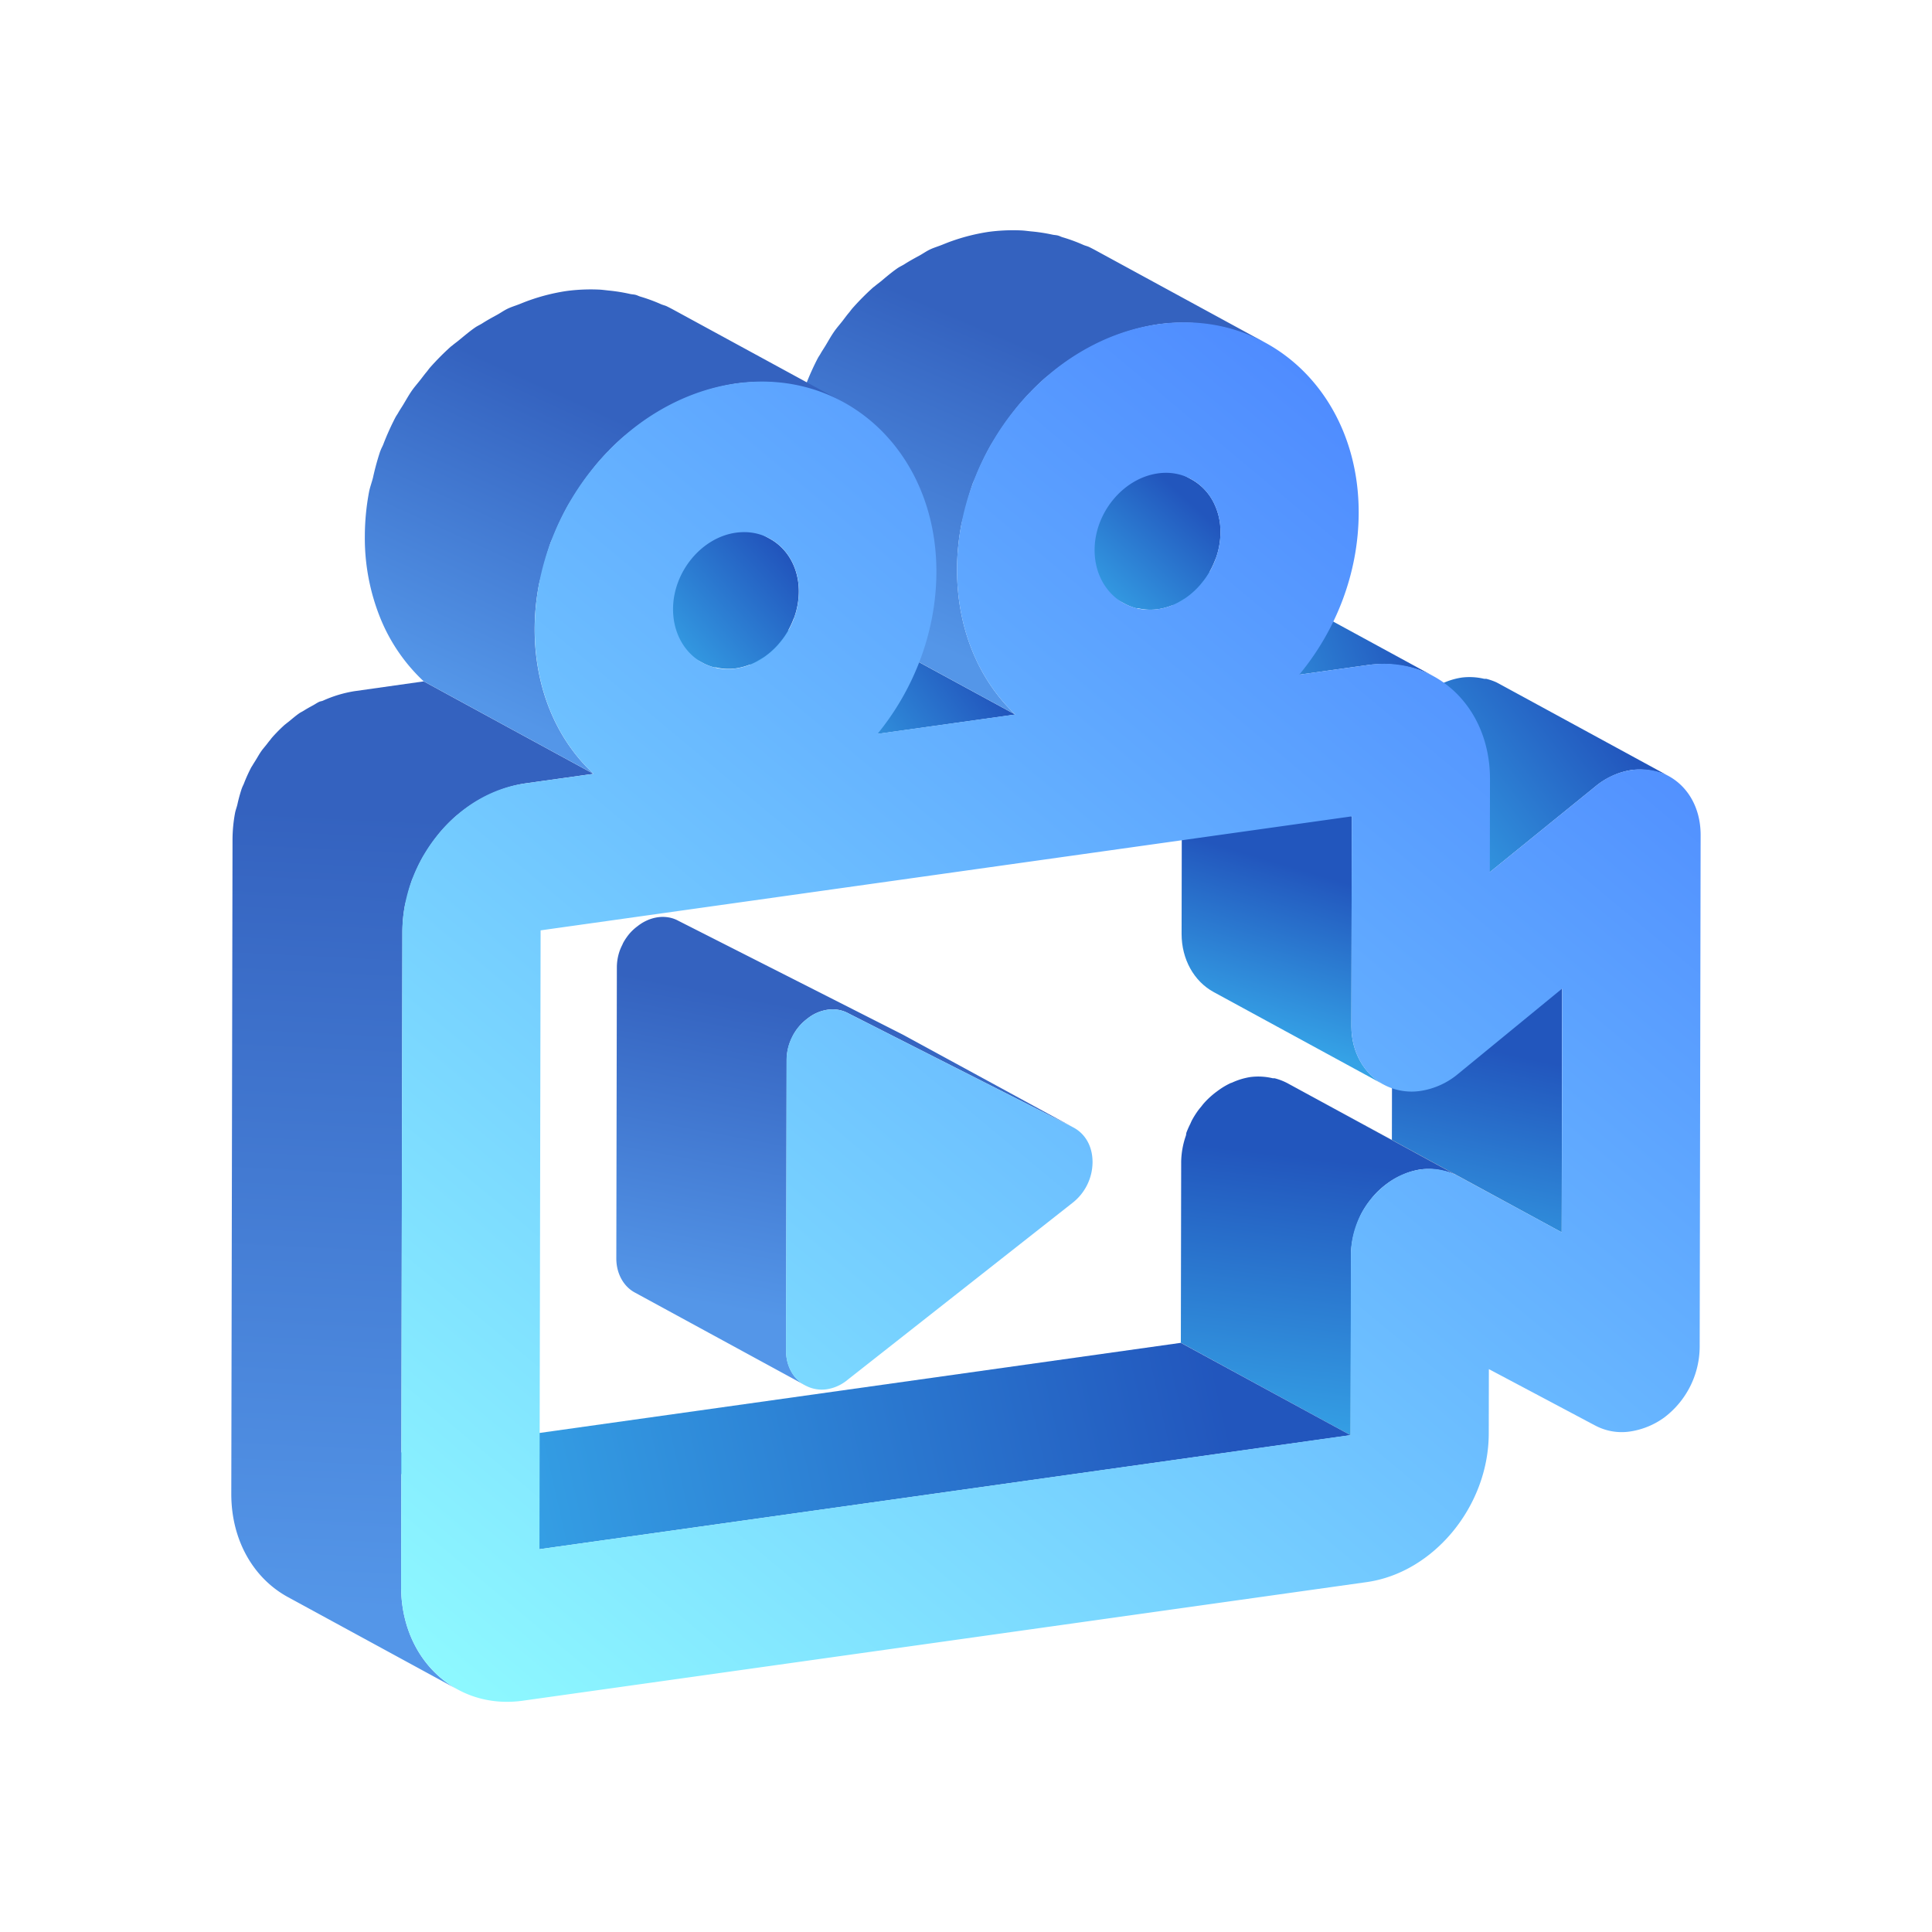 <svg viewBox="0 0 1024 1024" xmlns:xlink="http://www.w3.org/1999/xlink" xmlns="http://www.w3.org/2000/svg" id="图层_1"><defs><style>.cls-1{fill:none;}.cls-2{isolation:isolate;}.cls-3{clip-path:url(#clip-path);}.cls-4{fill:#696969;}.cls-5{fill:url(#未命名的渐变_59);}.cls-6{fill:#7c7c7c;}.cls-7{fill:url(#未命名的渐变_59-2);}.cls-8{fill:url(#未命名的渐变_59-3);}.cls-9{fill:url(#未命名的渐变_59-4);}.cls-10{clip-path:url(#clip-path-2);}.cls-11{fill:#7d7d7d;}.cls-12{fill:url(#未命名的渐变_59-5);}.cls-13{fill:url(#未命名的渐变_59-6);}.cls-14{fill:url(#未命名的渐变_59-7);}.cls-15{fill:url(#未命名的渐变_46);}.cls-16{fill:url(#未命名的渐变_59-8);}.cls-17{fill:url(#未命名的渐变_46-2);}.cls-18{fill:url(#未命名的渐变_59-9);}.cls-19{fill:url(#未命名的渐变_46-3);}.cls-20{fill:url(#未命名的渐变_46-4);}.cls-21{fill:url(#未命名的渐变_37);}.cls-22{fill:url(#未命名的渐变_37-2);}</style><clipPath id="clip-path"><path d="M845.54,755.59l-90-49-.53-.3,90,49Z" class="cls-1"></path></clipPath><linearGradient gradientUnits="userSpaceOnUse" y2="555.28" x2="784.75" y1="675.93" x1="758.7" id="未命名的渐变_59"><stop stop-color="#35a2e6" offset="0"></stop><stop stop-color="#2256bd" offset="1"></stop></linearGradient><linearGradient xlink:href="#未命名的渐变_59" y2="614.33" x2="699.61" y1="763.77" x1="681.78" id="未命名的渐变_59-2"></linearGradient><linearGradient xlink:href="#未命名的渐变_59" y2="372.24" x2="842.36" y1="446.96" x1="745.7" id="未命名的渐变_59-3"></linearGradient><linearGradient xlink:href="#未命名的渐变_59" y2="459.7" x2="685.7" y1="546.07" x1="659.99" id="未命名的渐变_59-4"></linearGradient><clipPath id="clip-path-2"><path d="M479.1,548.72l90,49-.48-.25-90-49Z" class="cls-1"></path></clipPath><linearGradient xlink:href="#未命名的渐变_59" y2="311.71" x2="737.3" y1="348.73" x1="638.59" id="未命名的渐变_59-5"></linearGradient><linearGradient xlink:href="#未命名的渐变_59" y2="241.28" x2="603.51" y1="296.81" x1="553.12" id="未命名的渐变_59-6"></linearGradient><linearGradient xlink:href="#未命名的渐变_59" y2="723.58" x2="644.25" y1="809.95" x1="264.48" id="未命名的渐变_59-7"></linearGradient><linearGradient gradientUnits="userSpaceOnUse" y2="538.36" x2="450.66" y1="700.14" x1="420.5" id="未命名的渐变_46"><stop stop-color="#5496e8" offset="0"></stop><stop stop-color="#3462bf" offset="1"></stop></linearGradient><linearGradient xlink:href="#未命名的渐变_59" y2="328.79" x2="499.1" y1="379.17" x1="429.18" id="未命名的渐变_59-8"></linearGradient><linearGradient xlink:href="#未命名的渐变_46" y2="186.46" x2="551.54" y1="338.64" x1="485.73" id="未命名的渐变_46-2"></linearGradient><linearGradient xlink:href="#未命名的渐变_59" y2="266.65" x2="390.73" y1="322.18" x1="328.01" id="未命名的渐变_59-9"></linearGradient><linearGradient xlink:href="#未命名的渐变_46" y2="432.16" x2="218.69" y1="853.75" x1="198.12" id="未命名的渐变_46-3"></linearGradient><linearGradient xlink:href="#未命名的渐变_46" y2="221.38" x2="326.2" y1="373.57" x1="256.28" id="未命名的渐变_46-4"></linearGradient><linearGradient gradientUnits="userSpaceOnUse" y2="211.07" x2="813.59" y1="910.28" x1="229.54" id="未命名的渐变_37"><stop stop-color="#8ffbff" offset="0"></stop><stop stop-color="#4a83ff" offset="1"></stop></linearGradient><linearGradient xlink:href="#未命名的渐变_37" y2="224.12" x2="829.22" y1="923.34" x1="245.17" id="未命名的渐变_37-2"></linearGradient></defs><title>2.5D</title><g class="cls-2"><g class="cls-3"><g class="cls-2"><path d="M845.54,755.59l-90-49-.53-.3,90,49,.53.3" class="cls-4"></path></g></g></g><polygon points="827.73 653.16 737.73 604.2 737.97 474.99 827.97 523.95 827.73 653.16" class="cls-5"></polygon><polygon points="772.21 623.04 682.21 574.08 737.73 604.2 827.73 653.16 772.21 623.04" class="cls-6"></polygon><path d="M772.16,623l0,0-90-49-.44-.22a31.69,31.69,0,0,0-6-2.24c-.4-.1-.85,0-1.25-.07a32.87,32.87,0,0,0-11.7-.62,36.42,36.42,0,0,0-9.84,3c-.22.1-.44.1-.66.2a40.46,40.46,0,0,0-5.75,3.32q-.77.54-1.54,1.12a42.84,42.84,0,0,0-3.45,2.8,45.07,45.07,0,0,0-3.63,3.67c-.18.2-.33.43-.51.64s-.37.48-.56.72c-.75.91-1.51,1.81-2.19,2.78a48.07,48.07,0,0,0-3,4.88c-.1.18-.16.37-.25.55-.2.39-.34.79-.53,1.18a47.33,47.33,0,0,0-2,4.52c-.2.54-.13,1.13-.31,1.67a44.37,44.37,0,0,0-2.5,13.63l-.18,96.16,90,49,.18-96.16a44.51,44.51,0,0,1,2.5-13.63,47.9,47.9,0,0,1,2.34-6.19c.18-.39.33-.8.53-1.18a48.21,48.21,0,0,1,5.44-8.21c.2-.24.37-.49.57-.73a44.2,44.2,0,0,1,7.58-7.11,40.22,40.22,0,0,1,8-4.64,36.42,36.42,0,0,1,9.84-3,32.94,32.94,0,0,1,11.69.62,31.38,31.38,0,0,1,7.72,2.52Z" class="cls-7"></path><path d="M884.33,411.28l-90-49-1.13-.59-.47-.22a33.49,33.49,0,0,0-4.76-1.63c-.47-.12-1,0-1.46-.08a33.37,33.37,0,0,0-11.65-.65,37,37,0,0,0-10.31,3.1c-.11.05-.23.05-.34.1a39.86,39.86,0,0,0-5.64,3.26q-1.5,1-2.93,2.23l-56,45.45,90,49,56-45.45a40,40,0,0,1,8.92-5.59,37.18,37.18,0,0,1,10.31-3.1,33.47,33.47,0,0,1,11.64.65,32.8,32.8,0,0,1,6.23,1.71C883.28,410.72,883.81,411,884.33,411.28Z" class="cls-8"></path><path d="M716.27,544l.2-111.24-90-49L626.27,495c0,13.43,6.57,25.13,17,30.81l90,49C722.83,569.1,716.24,557.4,716.27,544Z" class="cls-9"></path><g class="cls-2"><g class="cls-10"><g class="cls-2"><path d="M568.62,597.43l-90-49,.48.25,90,49-.48-.25" class="cls-11"></path></g></g></g><path d="M759.76,358.38l-.07,0,.07,0-90-49q-1-.53-2-1a53.44,53.44,0,0,0-10.23-3.78c-.88-.22-1.83-.23-2.72-.42-1.05-.21-2.1-.33-3.17-.49a57.52,57.52,0,0,0-16.41-.24l-36.58,5.14,90,49,36.58-5.14a57.51,57.51,0,0,1,16.4.24c1.07.15,2.14.28,3.18.49A53.55,53.55,0,0,1,759.76,358.38Z" class="cls-12"></path><path d="M644.31,296.26a41.41,41.41,0,0,0,2.58-14.2,34,34,0,0,0-4.26-16.9A28.75,28.75,0,0,0,631.37,254l-90-49c9.31,5.07,15.54,15.43,15.52,28.1a41.44,41.44,0,0,1-2.64,14.34l-.08.17a44.27,44.27,0,0,1-6.89,12l-.46.58a41.24,41.24,0,0,1-9.85,8.63c-.37.23-.75.43-1.12.65a33.93,33.93,0,0,1-12.21,4.43,29.38,29.38,0,0,1-10.6-.54,27.89,27.89,0,0,1-7.23-2.53h0l90,49c.34.18.68.36,1,.53a27.59,27.59,0,0,0,5.29,2c.29.07.63,0,.92,0a29.25,29.25,0,0,0,10.6.54,33.25,33.25,0,0,0,9.49-2.86c.94-.44,1.81-1,2.72-1.57.39-.22.76-.41,1.12-.65s1-.54,1.52-.88a40,40,0,0,0,4-3.2,42,42,0,0,0,3.43-3.46c.31-.35.56-.73.86-1.09l.47-.6c.58-.72,1.18-1.41,1.71-2.17a42.84,42.84,0,0,0,5.17-9.82l.09-.2Z" class="cls-13"></path><polygon points="285.92 821.11 195.92 772.15 625.86 711.73 715.86 760.69 285.92 821.11" class="cls-14"></polygon><path d="M568.62,597.43l-90-49-119-60.35-.68-.36a16.76,16.76,0,0,0-3.18-1.18,18.22,18.22,0,0,0-7.12-.37,21.24,21.24,0,0,0-6.09,1.84,23.07,23.07,0,0,0-3.33,1.92c-.41.28-.82.58-1.21.9a24.5,24.5,0,0,0-2.08,1.68,26.59,26.59,0,0,0-2.09,2.11A26.29,26.29,0,0,0,332,497a27.24,27.24,0,0,0-1.75,2.84c-.09.16-.14.34-.22.51s-.1.22-.15.34a28.55,28.55,0,0,0-1.27,2.82,26.57,26.57,0,0,0-1.66,9.07l-.29,154.48c0,7.74,3.69,14.71,9.8,18l90,49c-6.11-3.33-9.81-10.29-9.8-18l.29-154.48a27.21,27.21,0,0,1,2.93-11.89c.06-.11.1-.23.15-.34a26.73,26.73,0,0,1,8-9.52,22.31,22.31,0,0,1,10.63-4.66,17.52,17.52,0,0,1,11,1.91l-.09,0,.09,0Z" class="cls-15"></path><polygon points="465.17 388.99 375.17 340.03 448.13 329.77 538.13 378.73 465.17 388.99" class="cls-16"></polygon><path d="M511.52,270.89a136.17,136.17,0,0,1,4.08-14.62c.39-1,.94-2,1.35-3a139.79,139.79,0,0,1,7.89-16.72c.85-1.51,1.82-2.94,2.72-4.42a140.3,140.3,0,0,1,9.27-13.4c1-1.3,2-2.63,3.06-3.89a135.53,135.53,0,0,1,13.85-14.28c1-.85,2-1.56,3-2.38a126.24,126.24,0,0,1,12.68-9.23c2.49-1.6,5.06-3,7.65-4.41a115.34,115.34,0,0,1,12.22-5.83c1.77-.7,3.53-1.44,5.33-2a105.73,105.73,0,0,1,19.29-4.82,97.32,97.32,0,0,1,17.34-.77c1.79.07,3.51.34,5.27.5a90.86,90.86,0,0,1,11.3,1.73c1.86.42,3.69.91,5.49,1.44a86.88,86.88,0,0,1,10.86,4c2.15,1,4.39,1.74,6.45,2.86l-90-49q-1.6-.87-3.25-1.68c-1-.5-2.16-.72-3.2-1.18a87.41,87.41,0,0,0-10.85-4c-1-.28-1.81-.78-2.78-1s-1.84-.22-2.72-.42a90.68,90.68,0,0,0-11.3-1.73c-1.76-.17-3.48-.44-5.27-.51a97.3,97.3,0,0,0-17.34.77,105.57,105.57,0,0,0-19.29,4.82c-1.81.62-3.56,1.34-5.33,2.05-2.1.84-4.28,1.47-6.34,2.44s-3.88,2.31-5.87,3.38c-2.61,1.41-5.17,2.82-7.67,4.42-1.22.78-2.55,1.33-3.74,2.16-3.11,2.15-6,4.64-8.94,7.08-1,.82-2,1.52-3,2.37-.31.28-.66.49-1,.77a135.5,135.5,0,0,0-10.91,11c-.7.8-1.29,1.7-2,2.51-1.06,1.25-2,2.56-3,3.86-1.53,2-3.18,3.81-4.61,5.85-1.7,2.42-3.12,5-4.67,7.58-.9,1.48-1.87,2.9-2.72,4.41-.41.74-.92,1.4-1.32,2.15A139.37,139.37,0,0,0,427,204.22c-.42,1.06-1,2-1.39,3.1,0,.13-.12.25-.17.38a136.25,136.25,0,0,0-3.86,14.08c-.65,2.61-1.64,5.12-2.13,7.78a128.32,128.32,0,0,0-2.19,23.16c-.06,31.83,11.7,58.9,30.88,77l90,49c-19.18-18.15-30.94-45.22-30.88-77a127.6,127.6,0,0,1,2.19-23.16C509.92,275.91,510.89,273.45,511.52,270.89Z" class="cls-17"></path><path d="M420.82,327.63a41.49,41.49,0,0,0,2.57-14.16c0-12.62-6.16-22.95-15.49-28l-90-49c9.33,5.08,15.51,15.41,15.49,28a41.3,41.3,0,0,1-2.65,14.33c0,.07-.06.13-.09.19a44.07,44.07,0,0,1-6.92,12c-.15.19-.29.38-.45.57a41.32,41.32,0,0,1-9.93,8.64c-.38.23-.76.44-1.15.66a34.71,34.71,0,0,1-12.38,4.45,28.61,28.61,0,0,1-10.37-.54,27.54,27.54,0,0,1-7.13-2.5h0l90,49c.34.18.67.36,1,.53a27.17,27.17,0,0,0,5.23,1.93c.28.07.61,0,.89,0a28.56,28.56,0,0,0,10.36.54,34.08,34.08,0,0,0,9.74-2.93c.92-.43,1.76-1,2.65-1.52.39-.22.76-.42,1.14-.66.54-.34,1.12-.59,1.65-.95a41.1,41.1,0,0,0,4.06-3.22,42,42,0,0,0,3.43-3.47c.28-.32.52-.67.79-1l.45-.57c.6-.75,1.23-1.48,1.79-2.27a44,44,0,0,0,2.74-4.45,44.53,44.53,0,0,0,2.38-5.28c0-.08.06-.14.1-.22S420.8,327.69,420.82,327.63Z" class="cls-18"></path><path d="M214.6,480c.31-1.62.9-3.15,1.3-4.74a82.83,82.83,0,0,1,2.44-8.75c.25-.68.62-1.31.89-2a84.84,84.84,0,0,1,4.72-10c.52-.92,1.11-1.8,1.66-2.7a86.19,86.19,0,0,1,5.64-8.14c.61-.77,1.19-1.56,1.82-2.31a82.51,82.51,0,0,1,8.4-8.64c.62-.55,1.3-1,1.93-1.53a77.31,77.31,0,0,1,7.59-5.51c1.52-1,3.09-1.84,4.67-2.69,1.8-1,3.66-1.83,5.53-2.64A65.56,65.56,0,0,1,278,415.28l36.58-5.14-90-49L188,366.32a65.28,65.28,0,0,0-16.84,5.06c-.65.28-1.38.31-2,.61-1.22.57-2.32,1.38-3.51,2-1.59.86-3.15,1.72-4.68,2.7-.76.48-1.58.83-2.32,1.34-1.84,1.27-3.54,2.74-5.28,4.17-.63.52-1.29,1-1.91,1.51-.21.18-.44.33-.64.51a81.06,81.06,0,0,0-6.61,6.68c-.41.46-.76,1-1.15,1.46-.64.75-1.22,1.54-1.83,2.32-.95,1.21-2,2.36-2.85,3.62-1,1.44-1.86,3-2.78,4.5-.55.91-1.14,1.77-1.67,2.7-.26.46-.58.88-.83,1.34a84.73,84.73,0,0,0-3.89,8.64c-.27.67-.64,1.3-.89,2,0,.09-.08.17-.12.26a82,82,0,0,0-2.4,8.75c-.37,1.5-.94,2.94-1.23,4.47a78.22,78.22,0,0,0-1.33,14.07l-.65,346.82c0,24.72,11.94,44.8,30,54.63l90,49c-18.07-9.82-30-29.91-30-54.62L213.28,494A78.09,78.09,0,0,1,214.6,480Z" class="cls-19"></path><path d="M287.72,302.34a135.25,135.25,0,0,1,4.08-14.62c.38-1,.94-2,1.35-3A140.39,140.39,0,0,1,301,268c.85-1.51,1.82-2.94,2.73-4.42A139.78,139.78,0,0,1,313,250.15c1-1.29,2-2.6,3-3.85A136.05,136.05,0,0,1,329.93,232c1-.85,2-1.56,3-2.38a126.75,126.75,0,0,1,12.68-9.23c2.49-1.6,5.06-3,7.65-4.41a115,115,0,0,1,12.23-5.83c1.77-.7,3.53-1.44,5.33-2a105.73,105.73,0,0,1,19.29-4.82,97.28,97.28,0,0,1,17.34-.77c1.79.07,3.51.34,5.27.51a91.09,91.09,0,0,1,11.3,1.73c1.86.42,3.69.91,5.49,1.44a87.14,87.14,0,0,1,10.85,4c2.15,1,4.39,1.74,6.45,2.86l-90-49c-1.07-.58-2.16-1.14-3.25-1.68s-2.16-.72-3.2-1.18a87.7,87.7,0,0,0-10.85-4c-1-.28-1.81-.78-2.78-1s-1.84-.22-2.72-.42A90.61,90.61,0,0,0,322.72,154c-1.77-.17-3.48-.44-5.27-.51a97.34,97.34,0,0,0-17.34.77,105.53,105.53,0,0,0-19.28,4.82c-1.81.62-3.56,1.34-5.34,2.05-2.1.84-4.28,1.47-6.33,2.44s-3.89,2.31-5.87,3.39c-2.6,1.41-5.16,2.82-7.66,4.42-1.22.78-2.55,1.34-3.74,2.16-3.12,2.15-6,4.64-9,7.08-1,.82-2,1.51-3,2.36-.31.28-.66.49-1,.77a136.16,136.16,0,0,0-10.91,11c-.71.8-1.3,1.71-2,2.52-1.05,1.25-2,2.55-3,3.83-1.54,2-3.19,3.82-4.63,5.87-1.7,2.43-3.13,5.05-4.68,7.6-.9,1.47-1.86,2.87-2.7,4.38-.42.74-.93,1.41-1.33,2.16a140.54,140.54,0,0,0-6.53,14.51c-.42,1.05-1,2-1.38,3.08,0,.13-.13.25-.18.38a137.27,137.27,0,0,0-3.86,14.08c-.65,2.61-1.64,5.12-2.13,7.78a128.68,128.68,0,0,0-2.19,23.16,113.38,113.38,0,0,0,8.27,43.65,94.5,94.5,0,0,0,22.92,33.36l90,49c-19.49-18.11-31.25-45.17-31.19-77A128.32,128.32,0,0,1,285.62,310C286.11,307.37,287.08,304.91,287.72,302.34Z" class="cls-20"></path><path d="M568.62,597.43l-119-60.35a17.54,17.54,0,0,0-11-1.9A22.31,22.31,0,0,0,428,539.83a27.6,27.6,0,0,0-11.11,21.75l-.29,154.48c0,8.25,4.19,15.62,11,18.64a18.24,18.24,0,0,0,10.54,1.65,22.49,22.49,0,0,0,11.07-5l119.28-93.84a27.53,27.53,0,0,0,10.58-21.4C579.14,607.61,575.2,600.77,568.62,597.43Z" class="cls-21"></path><path d="M882.73,410.47a33.41,33.41,0,0,0-17.87-2.37,38.51,38.51,0,0,0-19.23,8.69l-56,45.45.09-49.24c.07-38.37-28.85-65.58-64.5-60.57l-36.58,5.14c19.56-23.6,31.43-54,31.49-85.81.12-63.11-47.47-108.2-106.25-99.94S507.36,238.58,507.24,301.68c-.06,31.83,11.7,58.9,30.88,77l-73,10.25c19.26-23.55,31.12-53.94,31.19-85.77.12-63.11-47.46-108.2-106.24-99.94S283.55,270,283.43,333.14c-.06,31.83,11.7,58.9,31.19,77L278,415.28c-35.66,5-64.69,40.36-64.76,78.74l-.64,346.82c-.07,38.37,28.85,65.58,64.5,60.57l447.21-62.85c35.66-5,64.69-40.36,64.76-78.74l.06-34.16L845,755.29a29.87,29.87,0,0,0,19.2,3.4,41.18,41.18,0,0,0,17.89-7.39A47.34,47.34,0,0,0,900.87,714l.5-271.4C901.4,428,894.33,415.93,882.73,410.47Zm-269-159.57c18.19-2.56,33.16,11.53,33.12,31.16,0,19.85-15.07,38.27-33.26,40.82-18.49,2.6-33.47-11.6-33.43-31.45C580.24,271.8,595.27,253.5,613.77,250.9ZM390,282.35c18.5-2.6,33.47,11.49,33.43,31.12,0,19.85-15.07,38.26-33.57,40.87-18.19,2.56-33.16-11.64-33.13-31.49C356.74,303.21,371.77,284.91,390,282.35Zm437.77,370.8L772.21,623a32.37,32.37,0,0,0-19.41-3.15,38.12,38.12,0,0,0-17.79,7.6,47.23,47.23,0,0,0-19,37l-.18,96.16L285.92,821.11l.61-328,429.94-60.42L716.27,544c0,14.2,7.35,26.47,18.84,31.73a31.62,31.62,0,0,0,17.77,2.49,40.58,40.58,0,0,0,19.43-8.61L828,523.94Z" class="cls-22"></path></svg>